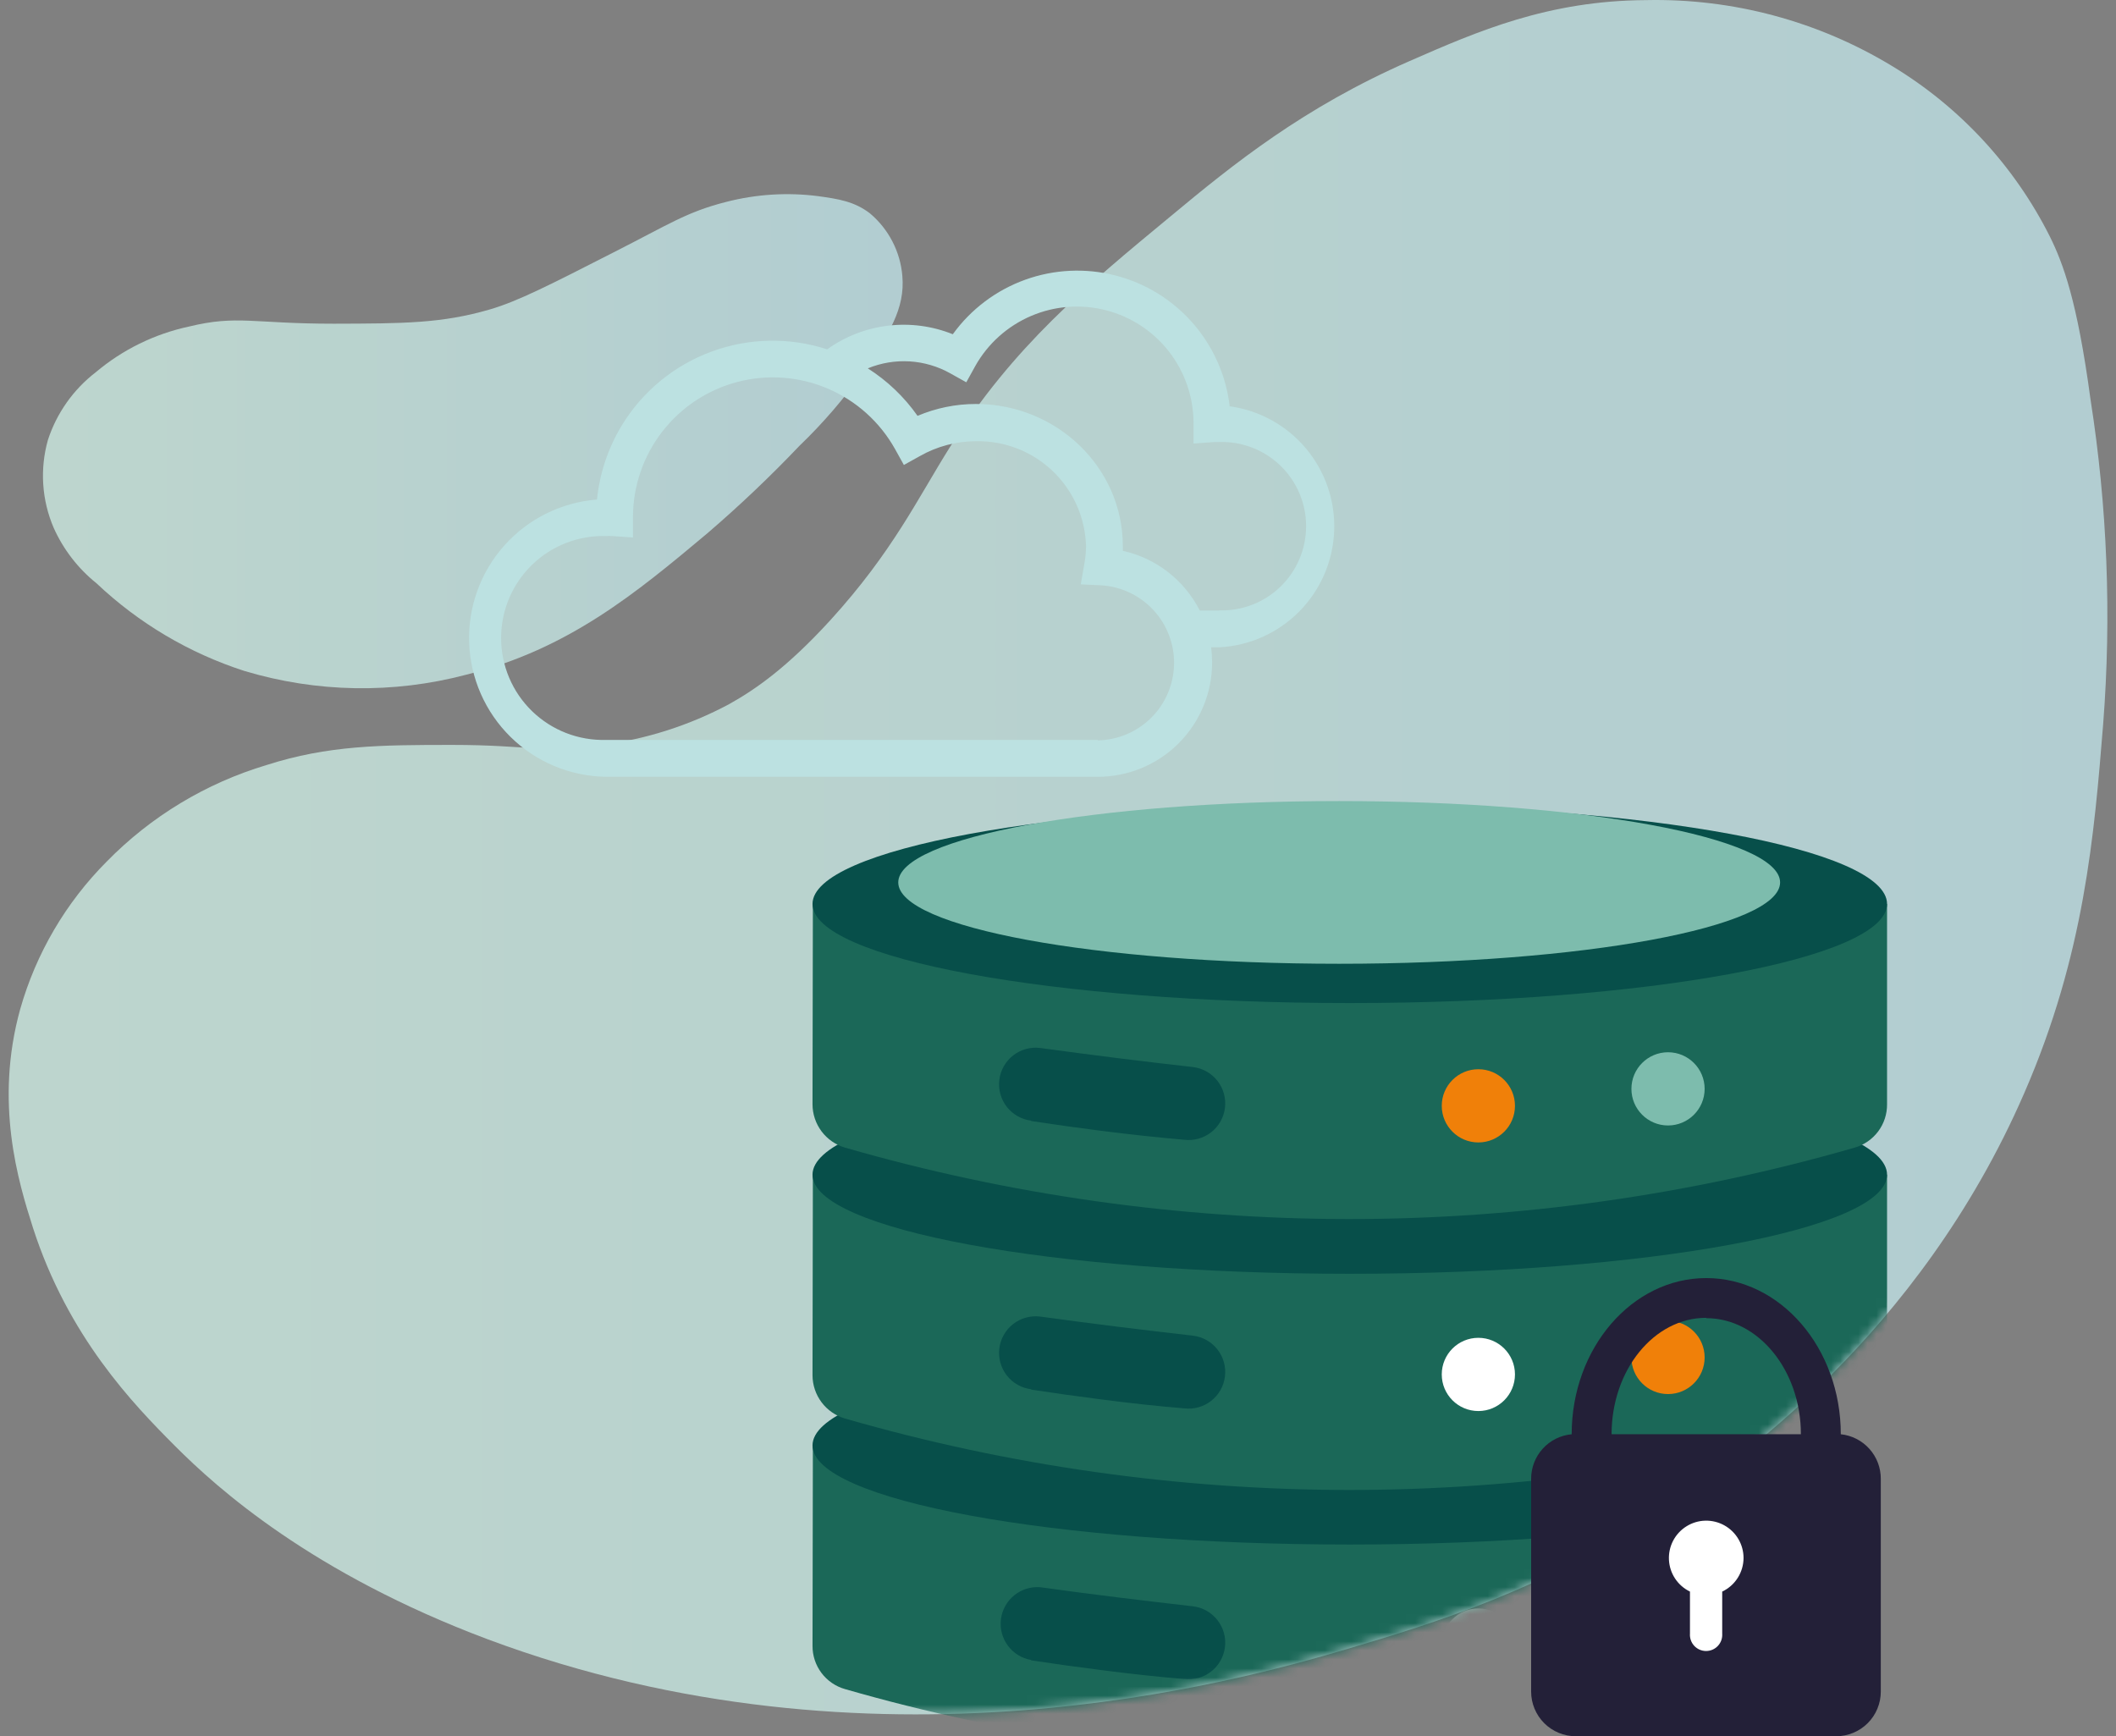 <svg width="234" height="192" viewBox="0 0 234 192" fill="none" xmlns="http://www.w3.org/2000/svg">
<rect x="0" y="0" width="234" height="192" fill="#808080" stroke="none"/>
<g opacity="0.7">
<path d="M78.202 58.992C81.767 55.934 85.174 52.698 88.412 49.295C91.023 46.79 93.388 44.038 95.472 41.08C98.296 36.933 100.103 34.168 99.787 30.514C99.676 29.183 99.303 27.888 98.689 26.702C98.076 25.516 97.234 24.462 96.213 23.602C94.485 22.269 92.707 22.003 90.515 21.696C87.103 21.253 83.637 21.468 80.305 22.328C75.911 23.444 73.936 24.827 67.873 27.898C60.793 31.512 57.258 33.319 54.178 34.217C48.875 35.767 44.609 35.777 36.907 35.797C27.951 35.797 26.243 34.81 20.891 36.113C17.088 36.929 13.544 38.669 10.572 41.179C8.103 43.084 6.266 45.688 5.299 48.654C4.391 51.873 4.618 55.307 5.941 58.38C7.011 60.766 8.632 62.864 10.671 64.502C15.325 68.907 20.905 72.217 27.003 74.189C34.989 76.596 43.486 76.743 51.551 74.613C62.867 71.799 70.352 65.568 78.202 58.992Z" fill="url(#paint0_linear_2074_510)"/>
</g>
<g opacity="0.7">
<path d="M91.828 68.58C98.74 60.987 101.466 55.141 105.03 49.473C112.071 38.276 120.04 31.699 129.489 23.889C136.401 18.142 144.133 11.891 155.893 6.747C163.408 3.458 171.179 0.071 182.031 0.012C191.619 -0.195 201.068 2.34 209.265 7.319C216.729 11.83 222.767 18.357 226.683 26.15C228.144 29.112 229.705 33.21 231.176 44.131C233.044 56.026 233.515 68.099 232.578 80.103C231.591 92.298 230.524 105.54 223.869 120.845C212.158 147.842 191.441 162.051 184.549 166.653C170.843 175.796 158.757 179.44 148.873 182.382C136.688 185.987 96.538 197.194 53.93 181.277C34.478 173.979 24.031 164.589 19.37 159.918C14.709 155.248 7.521 147.802 3.64 135.756C2.011 130.65 -0.635 121.931 2.238 111.583C3.987 105.43 7.273 99.823 11.787 95.29C16.686 90.282 22.778 86.602 29.491 84.596C36.285 82.424 42.042 82.375 49.991 82.375C58.611 82.375 60.201 83.362 66.57 82.375C71.487 81.735 76.248 80.209 80.621 77.872C83.593 76.213 87.069 73.784 91.828 68.58Z" fill="url(#paint1_linear_2074_510)"/>
</g>
<path d="M135.978 44.862C135.567 41.472 134.145 38.286 131.895 35.718C129.646 33.149 126.674 31.319 123.368 30.466C120.062 29.613 116.576 29.777 113.365 30.936C110.154 32.094 107.366 34.195 105.367 36.962C103.098 36.049 100.635 35.723 98.206 36.015C95.778 36.306 93.462 37.206 91.474 38.631C87.294 37.272 82.778 37.363 78.656 38.89C74.534 40.417 71.048 43.29 68.763 47.044C67.251 49.538 66.313 52.338 66.018 55.24C62.082 55.551 58.417 57.366 55.784 60.309C53.152 63.251 51.754 67.095 51.881 71.041C52.008 74.987 53.65 78.733 56.467 81.5C59.283 84.267 63.057 85.843 67.005 85.9H121.393C123.055 85.901 124.7 85.575 126.235 84.94C127.771 84.304 129.166 83.373 130.34 82.198C131.515 81.023 132.447 79.628 133.082 78.093C133.717 76.558 134.044 74.912 134.042 73.251C134.041 72.693 134.005 72.135 133.934 71.582H134.832C138.167 71.412 141.319 70.004 143.669 67.632C146.02 65.26 147.4 62.096 147.54 58.76C147.679 55.424 146.568 52.156 144.424 49.596C142.28 47.036 139.257 45.369 135.948 44.921L135.978 44.862ZM121.403 81.822H67.025C65.517 81.866 64.015 81.608 62.608 81.061C61.202 80.515 59.919 79.692 58.836 78.641C57.754 77.59 56.893 76.332 56.305 74.942C55.718 73.553 55.415 72.059 55.415 70.55C55.415 69.041 55.718 67.547 56.305 66.158C56.893 64.768 57.754 63.51 58.836 62.459C59.919 61.408 61.202 60.585 62.608 60.039C64.015 59.492 65.517 59.234 67.025 59.278C67.245 59.263 67.466 59.263 67.686 59.278L69.997 59.436V57.165C70.006 53.746 71.147 50.425 73.243 47.723C75.339 45.02 78.271 43.088 81.581 42.229C84.891 41.369 88.392 41.63 91.538 42.971C94.684 44.312 97.297 46.658 98.969 49.641L99.956 51.418L101.733 50.431C103.623 49.357 105.76 48.792 107.934 48.792C111.09 48.728 114.142 49.918 116.422 52.1C118.702 54.282 120.025 57.279 120.1 60.434C120.092 61.077 120.029 61.717 119.912 62.349L119.517 64.621L121.818 64.729C124.027 64.874 126.095 65.868 127.589 67.502C129.083 69.137 129.887 71.285 129.833 73.499C129.78 75.713 128.873 77.82 127.302 79.38C125.73 80.94 123.617 81.833 121.403 81.871V81.822ZM134.842 67.514H132.68C131.836 65.853 130.635 64.4 129.164 63.258C127.692 62.115 125.986 61.313 124.168 60.908V60.384C124.168 51.724 116.881 44.674 107.925 44.674C105.706 44.673 103.509 45.12 101.467 45.987C99.996 43.892 98.127 42.107 95.967 40.734C97.431 40.132 99.012 39.869 100.592 39.964C102.172 40.06 103.71 40.512 105.091 41.287L106.858 42.275L107.846 40.487C109.24 38.002 111.418 36.048 114.041 34.932C116.663 33.815 119.581 33.599 122.339 34.316C125.097 35.034 127.54 36.645 129.286 38.898C131.032 41.15 131.982 43.918 131.988 46.768V49.049L134.269 48.881H134.822C136.07 48.84 137.313 49.051 138.478 49.5C139.642 49.95 140.705 50.629 141.602 51.497C142.499 52.365 143.212 53.405 143.699 54.554C144.186 55.703 144.437 56.939 144.437 58.187C144.437 59.436 144.186 60.671 143.699 61.821C143.212 62.97 142.499 64.01 141.602 64.878C140.705 65.746 139.642 66.425 138.478 66.874C137.313 67.324 136.07 67.535 134.822 67.494L134.842 67.514Z" fill="#BCE1E1"/>
<mask id="mask0_2074_510" style="mask-type:luminance" maskUnits="userSpaceOnUse" x="0" y="0" width="234" height="190">
<path d="M91.828 68.59C98.74 60.997 101.466 55.141 105.03 49.473C112.071 38.286 120.04 31.699 129.489 23.899C136.401 18.152 144.133 11.901 155.893 6.757C163.408 3.468 171.179 0.082 182.031 0.012C191.62 -0.201 201.07 2.335 209.265 7.319C216.731 11.827 222.77 18.355 226.683 26.15C228.144 29.112 229.705 33.2 231.176 44.131C233.044 56.026 233.515 68.099 232.578 80.104C231.591 92.289 230.524 105.53 223.869 120.845C212.158 147.832 191.441 162.041 184.549 166.653C170.843 175.796 158.757 179.489 148.873 182.383C136.688 185.977 96.538 197.194 53.93 181.267C34.478 173.979 24.031 164.589 19.37 159.918C14.709 155.248 7.521 147.793 3.64 135.746C2.011 130.651 -0.635 121.922 2.238 111.583C3.989 105.428 7.275 99.819 11.787 95.281C16.69 90.282 22.782 86.609 29.491 84.606C36.285 82.434 42.042 82.385 49.991 82.385C58.611 82.385 60.201 83.372 66.57 82.385C71.487 81.745 76.248 80.219 80.621 77.882C83.593 76.223 87.069 73.794 91.828 68.59Z" fill="white"/>
</mask>
<g mask="url(#mask0_2074_510)">
<path d="M89.854 181.997C89.845 183.079 90.193 184.134 90.842 184.999C91.491 185.864 92.407 186.492 93.448 186.787C111.552 192.004 130.298 194.663 149.14 194.686C168.07 194.686 186.907 192.026 205.098 186.787C206.137 186.491 207.05 185.862 207.698 184.997C208.345 184.132 208.691 183.078 208.682 181.997V159.839C189.173 165.852 168.863 168.869 148.448 168.786C128.596 168.701 108.865 165.686 89.893 159.839L89.854 181.997Z" fill="#1B6858"/>
<path d="M149.268 170.8C182.081 170.8 208.682 165.893 208.682 159.839C208.682 153.786 182.081 148.879 149.268 148.879C116.454 148.879 89.853 153.786 89.853 159.839C89.853 165.893 116.454 170.8 149.268 170.8Z" fill="#074F4A"/>
<path d="M89.853 152.078C89.855 153.158 90.206 154.208 90.854 155.071C91.502 155.934 92.412 156.564 93.448 156.867C111.551 162.089 130.298 164.748 149.139 164.767C168.07 164.771 186.908 162.111 205.098 156.867C206.137 156.571 207.05 155.943 207.698 155.077C208.345 154.212 208.691 153.159 208.682 152.078V129.9C189.172 135.914 168.863 138.93 148.448 138.847C128.596 138.762 108.865 135.747 89.893 129.9L89.853 152.078Z" fill="#1B6858"/>
<path d="M149.268 140.861C182.081 140.861 208.682 135.953 208.682 129.9C208.682 123.847 182.081 118.939 149.268 118.939C116.454 118.939 89.853 123.847 89.853 129.9C89.853 135.953 116.454 140.861 149.268 140.861Z" fill="#074F4A"/>
<path d="M89.853 122.11C89.853 123.191 90.203 124.243 90.851 125.108C91.499 125.974 92.41 126.605 93.448 126.909C111.551 132.131 130.298 134.79 149.139 134.808C168.07 134.812 186.908 132.153 205.098 126.909C206.138 126.612 207.053 125.982 207.701 125.115C208.348 124.248 208.693 123.192 208.682 122.11V99.961C189.172 105.975 168.863 108.991 148.448 108.908C128.596 108.823 108.865 105.808 89.893 99.961L89.853 122.11Z" fill="#1B6858"/>
<path d="M149.268 110.922C182.081 110.922 208.682 106.014 208.682 99.961C208.682 93.908 182.081 89.001 149.268 89.001C116.454 89.001 89.853 93.908 89.853 99.961C89.853 106.014 116.454 110.922 149.268 110.922Z" fill="#074F4A"/>
<path d="M148.094 106.577C175.023 106.577 196.854 102.55 196.854 97.582C196.854 92.613 175.023 88.586 148.094 88.586C121.164 88.586 99.334 92.613 99.334 97.582C99.334 102.55 121.164 106.577 148.094 106.577Z" fill="#7DBCAD"/>
<path d="M184.461 124.459C186.697 124.459 188.509 122.647 188.509 120.411C188.509 118.175 186.697 116.362 184.461 116.362C182.225 116.362 180.412 118.175 180.412 120.411C180.412 122.647 182.225 124.459 184.461 124.459Z" fill="#7DBCAD"/>
<path d="M163.486 126.336C165.722 126.336 167.534 124.523 167.534 122.287C167.534 120.051 165.722 118.239 163.486 118.239C161.25 118.239 159.438 120.051 159.438 122.287C159.438 124.523 161.25 126.336 163.486 126.336Z" fill="#F08009"/>
<path d="M114.036 123.965C116.564 124.35 119.141 124.716 121.787 125.052C124.908 125.447 127.962 125.776 130.951 126.039C131.478 126.104 132.014 126.064 132.526 125.922C133.039 125.78 133.518 125.538 133.937 125.211C134.356 124.884 134.707 124.477 134.968 124.014C135.23 123.551 135.398 123.042 135.463 122.514C135.528 121.986 135.488 121.451 135.346 120.938C135.204 120.426 134.963 119.947 134.635 119.527C134.308 119.108 133.901 118.758 133.439 118.496C132.976 118.234 132.466 118.066 131.938 118.001C129.183 117.695 126.418 117.359 123.614 117.014C120.81 116.668 117.857 116.273 115.023 115.888C113.957 115.757 112.883 116.055 112.037 116.716C111.191 117.377 110.642 118.347 110.511 119.413C110.38 120.479 110.678 121.553 111.339 122.4C112 123.246 112.97 123.795 114.036 123.926V123.965Z" fill="#074F4A"/>
<path d="M184.461 154.161C186.697 154.161 188.509 152.349 188.509 150.113C188.509 147.877 186.697 146.064 184.461 146.064C182.225 146.064 180.412 147.877 180.412 150.113C180.412 152.349 182.225 154.161 184.461 154.161Z" fill="#F08009"/>
<path d="M163.486 156.038C165.722 156.038 167.534 154.225 167.534 151.989C167.534 149.753 165.722 147.941 163.486 147.941C161.25 147.941 159.438 149.753 159.438 151.989C159.438 154.225 161.25 156.038 163.486 156.038Z" fill="white"/>
<path d="M114.036 153.668C116.564 154.053 119.141 154.418 121.787 154.754C124.908 155.159 127.959 155.495 130.951 155.742C131.478 155.806 132.014 155.767 132.526 155.625C133.039 155.483 133.518 155.241 133.937 154.914C134.356 154.586 134.707 154.18 134.968 153.717C135.23 153.254 135.398 152.744 135.463 152.216C135.528 151.689 135.488 151.153 135.346 150.641C135.204 150.129 134.963 149.649 134.635 149.23C134.308 148.811 133.901 148.461 133.438 148.199C132.976 147.937 132.466 147.769 131.938 147.704C129.183 147.388 126.418 147.062 123.614 146.716C120.81 146.371 117.857 145.976 115.023 145.591C114.496 145.526 113.96 145.566 113.448 145.708C112.935 145.85 112.456 146.091 112.037 146.419C111.618 146.746 111.267 147.153 111.006 147.616C110.744 148.078 110.576 148.588 110.511 149.116C110.446 149.644 110.486 150.179 110.628 150.691C110.77 151.204 111.011 151.683 111.339 152.102C111.666 152.521 112.073 152.872 112.535 153.134C112.998 153.396 113.508 153.564 114.036 153.629V153.668Z" fill="#074F4A"/>
<path d="M184.461 184.101C186.697 184.101 188.509 182.288 188.509 180.052C188.509 177.816 186.697 176.004 184.461 176.004C182.225 176.004 180.412 177.816 180.412 180.052C180.412 182.288 182.225 184.101 184.461 184.101Z" fill="white"/>
<path d="M163.486 185.967C165.722 185.967 167.534 184.155 167.534 181.919C167.534 179.683 165.722 177.87 163.486 177.87C161.25 177.87 159.438 179.683 159.438 181.919C159.438 184.155 161.25 185.967 163.486 185.967Z" fill="#7DBCAD"/>
<path d="M114.036 183.608C116.564 183.993 119.141 184.348 121.787 184.684C124.907 185.089 127.959 185.424 130.951 185.671C131.478 185.736 132.014 185.696 132.526 185.554C133.038 185.412 133.518 185.171 133.937 184.843C134.356 184.516 134.706 184.109 134.968 183.646C135.23 183.184 135.398 182.674 135.463 182.146C135.528 181.618 135.488 181.083 135.346 180.571C135.204 180.058 134.962 179.579 134.635 179.16C134.308 178.741 133.901 178.39 133.438 178.128C132.976 177.866 132.466 177.698 131.938 177.634C129.183 177.318 126.418 176.992 123.614 176.646C120.81 176.3 117.857 175.915 115.023 175.52C113.982 175.442 112.951 175.767 112.144 176.428C111.337 177.09 110.816 178.037 110.688 179.073C110.561 180.109 110.838 181.154 111.462 181.991C112.085 182.828 113.007 183.393 114.036 183.568V183.608Z" fill="#074F4A"/>
</g>
<path d="M203.567 158.605C203.567 149.076 196.892 141.334 188.686 141.334C180.48 141.334 173.805 149.076 173.805 158.605C172.576 158.718 171.434 159.288 170.604 160.202C169.774 161.116 169.317 162.308 169.322 163.542V187.063C169.322 188.372 169.842 189.628 170.768 190.554C171.694 191.48 172.95 192 174.26 192H203.053C204.363 192 205.618 191.48 206.544 190.554C207.47 189.628 207.99 188.372 207.99 187.063V163.542C207.997 162.317 207.548 161.133 206.73 160.221C205.913 159.308 204.785 158.732 203.567 158.605ZM188.686 145.768C194.453 145.768 199.153 151.535 199.153 158.605H178.219C178.219 151.495 182.909 145.729 188.686 145.729V145.768Z" fill="#232038"/>
<path d="M192.812 172.3C192.814 171.563 192.618 170.838 192.245 170.201C191.872 169.564 191.335 169.039 190.691 168.681C190.046 168.322 189.317 168.143 188.579 168.161C187.841 168.18 187.122 168.396 186.497 168.788C185.871 169.179 185.361 169.73 185.021 170.385C184.681 171.04 184.523 171.774 184.563 172.511C184.603 173.247 184.839 173.96 185.248 174.574C185.657 175.189 186.223 175.682 186.887 176.003V180.654C186.869 180.899 186.901 181.146 186.983 181.378C187.064 181.61 187.192 181.823 187.359 182.003C187.527 182.183 187.729 182.327 187.955 182.425C188.18 182.523 188.423 182.574 188.669 182.574C188.915 182.574 189.158 182.523 189.384 182.425C189.609 182.327 189.812 182.183 189.979 182.003C190.146 181.823 190.275 181.61 190.356 181.378C190.437 181.146 190.47 180.899 190.452 180.654V176.003C191.154 175.671 191.747 175.147 192.165 174.492C192.582 173.837 192.807 173.077 192.812 172.3Z" fill="white"/>
<defs>
<linearGradient id="paint0_linear_2074_510" x1="6.85" y1="48.762" x2="99.827" y2="48.762" gradientUnits="userSpaceOnUse">
<stop stop-color="#D7FAEF"/>
<stop offset="1" stop-color="#C7EEF3"/>
</linearGradient>
<linearGradient id="paint1_linear_2074_510" x1="6.079" y1="94.806" x2="233.072" y2="94.806" gradientUnits="userSpaceOnUse">
<stop stop-color="#D7FAEF"/>
<stop offset="1" stop-color="#C7EEF3"/>
</linearGradient>
</defs>
</svg>
